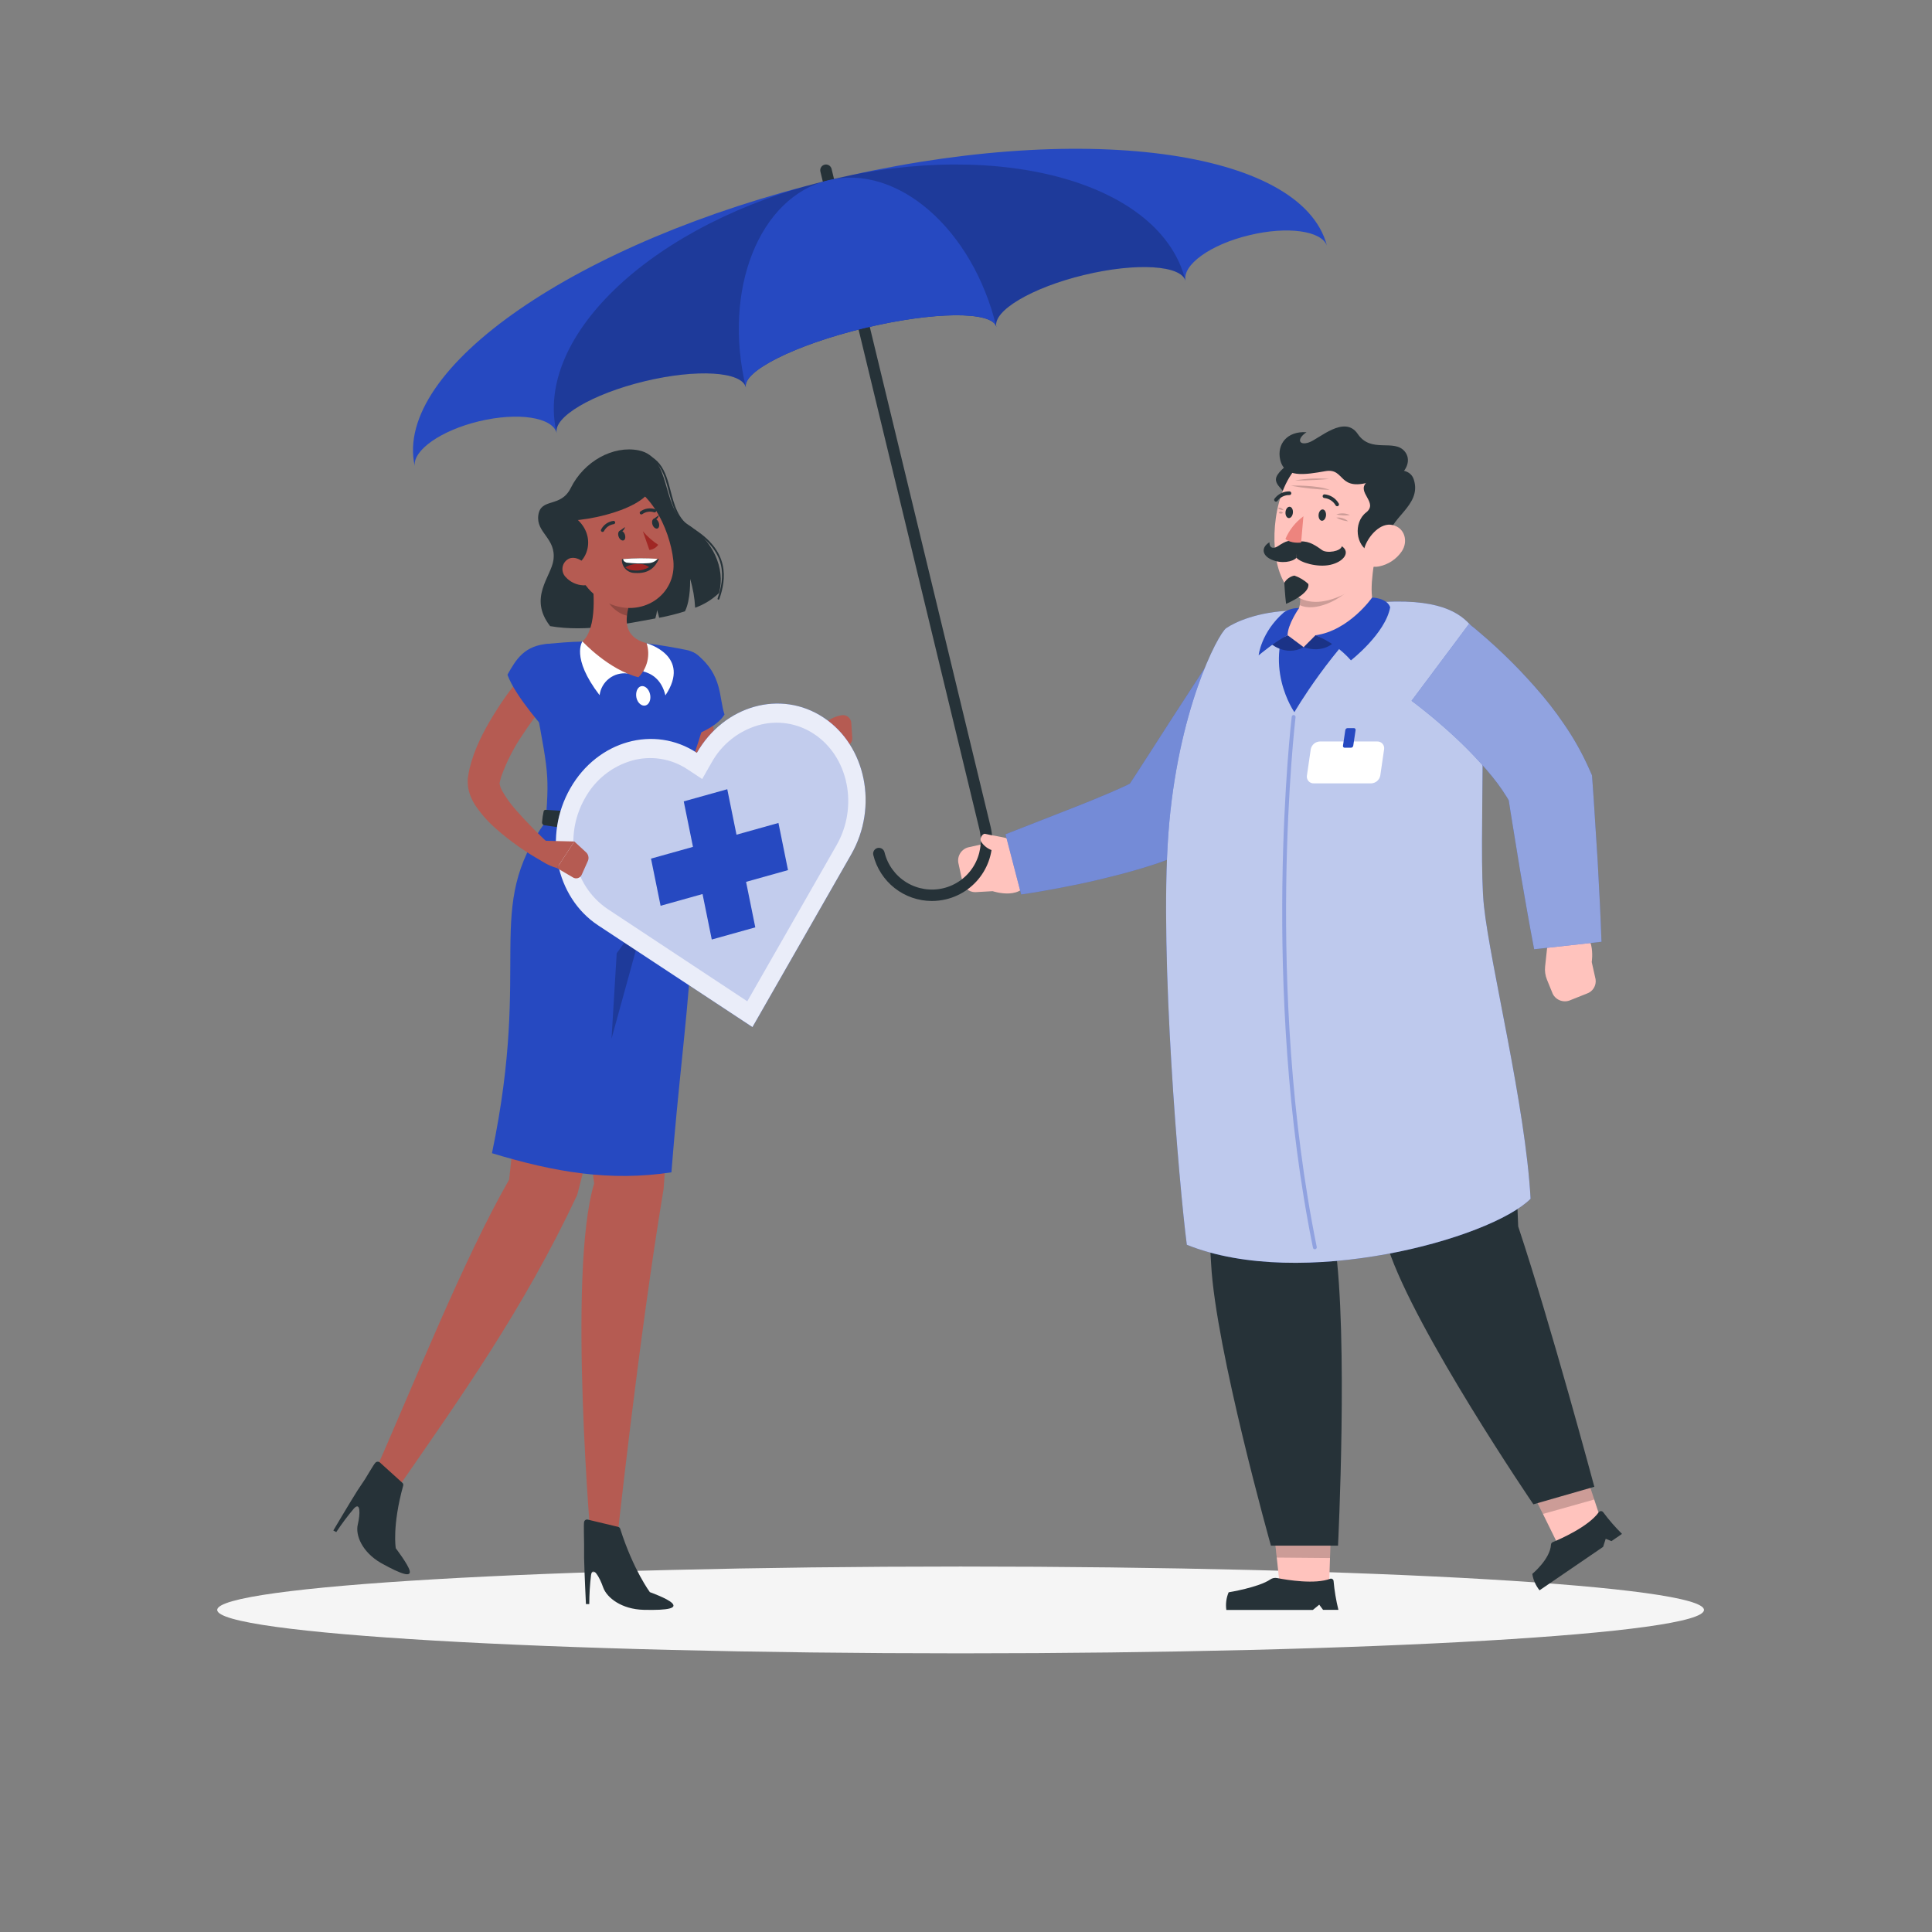 <?xml version="1.0" encoding="utf-8"?>
<svg width="129" height="129" viewBox="0 0 129 129" fill="none" xmlns="http://www.w3.org/2000/svg">
	<rect x="0" y="0" width="129" height="129" fill="#808080" stroke="none"/>
	<path d="M64.139 110.394C91.553 110.394 113.775 109.096 113.775 107.496C113.775 105.895 91.553 104.598 64.139 104.598C36.726 104.598 14.504 105.895 14.504 107.496C14.504 109.096 36.726 110.394 64.139 110.394Z" fill="#F5F5F5"/>
	<path d="M48.012 39.594C47.554 40.03 47.01 40.365 46.414 40.578C46.382 39.925 46.27 39.279 46.079 38.655C46.079 38.655 46.13 40.05 45.733 40.818C45.169 40.997 44.595 41.141 44.013 41.248C43.977 41.074 43.929 40.903 43.87 40.736C43.852 40.926 43.813 41.113 43.755 41.294C41.817 41.648 39.147 42.224 36.732 41.806C35.26 39.912 36.802 38.511 36.953 37.393C37.15 35.928 35.778 35.586 35.944 34.398C36.11 33.21 37.439 33.932 38.107 32.588C38.993 30.796 40.938 29.733 42.638 30.069C44.889 30.517 44.113 33.888 45.851 34.971C47.589 36.054 48.452 37.923 48.012 39.594Z" fill="#263238"/>
	<path d="M47.973 40.037H47.953C47.945 40.035 47.938 40.031 47.932 40.025C47.925 40.02 47.92 40.013 47.917 40.006C47.913 39.998 47.911 39.99 47.911 39.982C47.91 39.974 47.912 39.966 47.914 39.958C48.388 38.581 48.611 36.809 46.094 35.317C45.165 34.764 44.907 33.768 44.653 32.805C44.313 31.502 43.995 30.273 42.032 30.302C42.016 30.3 42.001 30.294 41.989 30.282C41.978 30.271 41.971 30.256 41.97 30.24C41.969 30.232 41.971 30.223 41.973 30.215C41.976 30.207 41.981 30.2 41.986 30.194C41.992 30.188 41.999 30.183 42.007 30.18C42.015 30.177 42.023 30.176 42.032 30.176C44.08 30.148 44.438 31.482 44.776 32.772C45.019 33.712 45.275 34.682 46.158 35.209C48.782 36.766 48.483 38.688 48.032 39.999C48.027 40.01 48.019 40.02 48.009 40.027C47.998 40.034 47.986 40.037 47.973 40.037Z" fill="#263238"/>
	<path d="M45.196 56.572C45.196 56.572 45.093 69.091 44.31 79.374C42.613 89.553 41.126 103.525 41.126 103.525H39.502C39.502 103.525 37.867 84.983 39.671 79.018C38.601 71.369 38.934 56.78 38.934 56.78L45.196 56.572Z" fill="#B55B52"/>
	<path d="M47.339 45.536C47.339 45.654 47.339 45.828 47.339 45.977L47.359 46.445C47.377 46.76 47.405 47.075 47.441 47.385C47.507 48.003 47.615 48.616 47.764 49.22C47.906 49.796 48.105 50.357 48.358 50.894C48.59 51.39 48.905 51.843 49.289 52.233L49.384 52.328C49.34 52.283 49.284 52.254 49.223 52.243C49.192 52.243 49.223 52.259 49.302 52.256C49.514 52.234 49.721 52.18 49.916 52.097C50.439 51.885 50.943 51.628 51.422 51.33C51.934 51.025 52.43 50.687 52.93 50.339C53.429 49.991 53.931 49.627 54.414 49.269C54.531 49.182 54.676 49.141 54.821 49.154C54.966 49.167 55.101 49.233 55.2 49.34C55.299 49.447 55.356 49.586 55.359 49.731C55.362 49.877 55.311 50.019 55.216 50.129C54.791 50.626 54.348 51.074 53.89 51.524C53.431 51.975 52.947 52.397 52.433 52.804C51.901 53.233 51.328 53.61 50.723 53.928C50.358 54.116 49.967 54.249 49.563 54.325C49.282 54.376 48.993 54.37 48.713 54.309C48.345 54.228 48.011 54.034 47.758 53.754L47.856 53.851C47.239 53.32 46.726 52.681 46.34 51.964C45.975 51.293 45.689 50.582 45.488 49.845C45.289 49.136 45.144 48.412 45.055 47.681C45.011 47.321 44.981 46.957 44.96 46.593C44.96 46.412 44.942 46.23 44.94 46.046C44.937 45.861 44.94 45.69 44.94 45.47C44.959 45.164 45.095 44.877 45.321 44.669C45.546 44.462 45.843 44.349 46.15 44.356C46.456 44.362 46.748 44.487 46.965 44.703C47.182 44.92 47.306 45.212 47.313 45.518L47.339 45.536Z" fill="#B55B52"/>
	<path d="M56.905 49.253L56.841 48.268C56.836 48.19 56.814 48.114 56.778 48.045C56.741 47.976 56.691 47.916 56.63 47.867C56.568 47.819 56.498 47.784 56.422 47.765C56.346 47.746 56.268 47.743 56.191 47.756C55.7 47.839 55.25 48.082 54.911 48.447L53.836 49.599L53.641 50.674C54.506 51.099 55.717 50.229 55.717 50.229L56.6 49.793C56.699 49.744 56.781 49.666 56.835 49.57C56.889 49.473 56.913 49.363 56.905 49.253Z" fill="#B55B52"/>
	<path d="M46.56 43.726C48.257 45.091 47.999 46.596 48.375 47.707C47.589 49.038 44.481 49.666 44.481 49.666C44.481 49.666 44.73 42.254 46.56 43.726Z" fill="#2649C1"/>
	<path d="M47.313 45.226C47.569 48.721 45.447 51.37 45.265 55.054L36.443 54.839C36.699 51.255 36.592 51.608 35.332 44.668C35.297 44.477 35.302 44.28 35.346 44.09C35.39 43.901 35.473 43.722 35.589 43.566C35.705 43.409 35.851 43.278 36.02 43.181C36.188 43.084 36.375 43.022 36.569 42.999C37.224 42.925 38.035 42.853 38.888 42.838C40.317 42.775 41.748 42.816 43.171 42.958C44.09 43.068 45.07 43.245 45.818 43.394C46.696 43.56 47.244 44.33 47.313 45.226Z" fill="#2649C1"/>
	<path d="M43.422 46.463C43.457 46.824 43.276 47.116 43.014 47.116C42.753 47.116 42.502 46.826 42.477 46.465C42.451 46.105 42.623 45.81 42.884 45.81C43.145 45.81 43.386 46.102 43.422 46.463Z" fill="white"/>
	<path d="M42.948 44.832C43.542 44.983 44.177 45.39 44.43 46.43C46.202 43.778 43.176 42.951 43.176 42.951L42.948 44.832Z" fill="white"/>
	<path d="M41.906 44.971C41.688 44.942 41.466 44.957 41.254 45.015C41.042 45.072 40.843 45.171 40.669 45.306C40.495 45.441 40.35 45.608 40.241 45.799C40.132 45.99 40.062 46.201 40.035 46.419C38.092 43.89 38.893 42.82 38.893 42.82L41.906 44.971Z" fill="white"/>
	<path d="M39.454 38.02C39.684 39.405 39.884 41.937 38.893 42.83C38.893 42.83 40.639 44.722 42.628 45.221C42.919 44.929 43.123 44.563 43.22 44.163C43.317 43.762 43.301 43.343 43.176 42.95C41.64 42.541 41.722 41.402 42.019 40.339L39.454 38.02Z" fill="#B55B52"/>
	<path opacity="0.2" d="M40.498 38.967L42.019 40.337C41.944 40.587 41.892 40.845 41.865 41.105C41.279 41.002 40.49 40.337 40.447 39.72C40.417 39.468 40.435 39.213 40.498 38.967Z" fill="black"/>
	<path d="M37.828 36.479C38.729 38.601 39.067 39.518 40.557 40.242C42.797 41.333 45.206 39.761 44.958 37.413C44.732 35.299 43.296 32.186 40.862 32.073C40.327 32.047 39.794 32.158 39.313 32.396C38.833 32.634 38.422 32.99 38.118 33.431C37.814 33.873 37.628 34.384 37.577 34.917C37.527 35.451 37.613 35.988 37.828 36.479Z" fill="#B55B52"/>
	<path d="M37.554 34.787C40.437 34.764 44.466 33.322 43.281 31.815C42.674 28.814 37.595 31.938 37.554 34.787Z" fill="#263238"/>
	<path d="M37.989 34.29C39.919 35.37 39.407 37.462 38.184 37.874C36.891 36.323 36.569 34.019 37.989 34.29Z" fill="#263238"/>
	<path d="M41.525 37.339C41.525 37.339 42.18 37.219 43.995 37.321C43.739 37.877 43.327 38.319 42.398 38.258C42.279 38.259 42.161 38.236 42.051 38.19C41.942 38.143 41.843 38.075 41.761 37.989C41.679 37.903 41.616 37.8 41.575 37.688C41.535 37.577 41.517 37.458 41.525 37.339Z" fill="#263238"/>
	<path d="M42.769 37.664C42.413 37.624 42.054 37.7 41.745 37.882C41.908 38.01 42.108 38.082 42.316 38.087C42.672 38.127 43.032 38.049 43.34 37.866C43.177 37.738 42.976 37.667 42.769 37.664Z" fill="#A02724"/>
	<path d="M41.612 37.326C41.612 37.434 41.663 37.498 41.829 37.567C42.315 37.625 42.806 37.637 43.294 37.603C43.531 37.593 43.755 37.49 43.916 37.316C43.149 37.258 42.378 37.262 41.612 37.326Z" fill="white"/>
	<path d="M41.304 35.829C41.366 36.005 41.509 36.115 41.627 36.085C41.745 36.054 41.783 35.867 41.722 35.69C41.66 35.514 41.514 35.404 41.399 35.434C41.284 35.465 41.24 35.652 41.304 35.829Z" fill="#263238"/>
	<path d="M43.568 35.035C43.629 35.212 43.775 35.322 43.89 35.291C44.005 35.26 44.049 35.073 43.985 34.897C43.921 34.72 43.777 34.61 43.662 34.641C43.547 34.672 43.506 34.858 43.568 35.035Z" fill="#263238"/>
	<path d="M43.616 34.669L43.998 34.395C43.998 34.395 43.895 34.805 43.616 34.669Z" fill="#263238"/>
	<path d="M42.923 35.473C43.22 35.82 43.565 36.124 43.947 36.377C43.88 36.473 43.792 36.554 43.69 36.613C43.589 36.673 43.475 36.709 43.358 36.72L42.923 35.473Z" fill="#A02724"/>
	<path d="M37.772 38.532C37.922 38.697 38.103 38.831 38.305 38.925C38.508 39.02 38.726 39.073 38.949 39.082C39.541 39.103 39.697 38.542 39.415 38.058C39.159 37.623 38.553 37.088 38.015 37.29C37.901 37.34 37.8 37.416 37.722 37.514C37.644 37.611 37.591 37.725 37.567 37.847C37.543 37.969 37.549 38.096 37.585 38.215C37.621 38.334 37.685 38.443 37.772 38.532Z" fill="#B55B52"/>
	<path d="M40.26 35.514C40.274 35.511 40.288 35.504 40.299 35.495C40.31 35.486 40.32 35.475 40.327 35.463C40.39 35.34 40.482 35.233 40.595 35.153C40.707 35.072 40.837 35.02 40.974 34.999C41.003 34.996 41.03 34.982 41.049 34.96C41.068 34.938 41.078 34.91 41.077 34.882C41.076 34.867 41.072 34.853 41.066 34.84C41.059 34.827 41.05 34.815 41.039 34.806C41.028 34.796 41.016 34.789 41.002 34.785C40.988 34.78 40.974 34.778 40.959 34.779C40.785 34.802 40.62 34.866 40.476 34.966C40.333 35.066 40.216 35.2 40.135 35.355C40.121 35.381 40.118 35.41 40.126 35.438C40.134 35.466 40.153 35.489 40.178 35.504C40.191 35.511 40.204 35.516 40.218 35.517C40.232 35.519 40.247 35.518 40.26 35.514Z" fill="#263238"/>
	<path d="M43.762 34.198C43.786 34.183 43.804 34.161 43.813 34.134C43.818 34.12 43.819 34.106 43.818 34.091C43.816 34.077 43.812 34.063 43.805 34.05C43.798 34.038 43.789 34.026 43.777 34.018C43.766 34.009 43.753 34.002 43.739 33.998C43.573 33.943 43.396 33.929 43.224 33.957C43.051 33.985 42.888 34.054 42.748 34.16C42.727 34.179 42.715 34.205 42.713 34.233C42.711 34.262 42.72 34.289 42.738 34.311C42.756 34.333 42.782 34.347 42.81 34.35C42.838 34.353 42.867 34.346 42.889 34.328C43.001 34.247 43.131 34.194 43.267 34.173C43.404 34.152 43.544 34.164 43.675 34.208C43.689 34.212 43.705 34.214 43.719 34.212C43.734 34.21 43.749 34.205 43.762 34.198Z" fill="#263238"/>
	<path d="M41.356 35.463L41.735 35.189C41.735 35.189 41.632 35.598 41.356 35.463Z" fill="#263238"/>
	<path d="M42.836 56.874C42.836 56.874 41.192 69.674 38.54 79.786C34.92 87.489 30.658 93.439 26.288 99.754L24.752 98.935C27.75 92.131 30.957 84.072 33.993 78.767C36.19 59.46 35.947 56.882 35.947 56.882L42.836 56.874Z" fill="#B55B52"/>
	<path d="M27.353 104.874C27.255 104.462 26.426 103.377 26.426 103.377C26.426 103.377 26.17 101.905 26.922 99.191C26.931 99.16 26.931 99.126 26.922 99.094C26.913 99.063 26.896 99.034 26.871 99.012L25.366 97.65C25.323 97.614 25.268 97.596 25.211 97.599C25.155 97.602 25.102 97.627 25.064 97.668C24.936 97.801 24.521 98.538 24.373 98.764C24.224 98.989 24.004 99.317 23.861 99.532C23.349 100.341 22.256 102.192 22.256 102.192L22.453 102.297C22.815 101.748 23.209 101.222 23.633 100.72C24.078 100.246 24.058 101.081 23.889 101.795C23.72 102.509 24.176 103.623 25.425 104.355C26.91 105.182 27.455 105.297 27.353 104.874Z" fill="#263238"/>
	<path d="M45.27 55.047C47.139 60.955 45.718 66.953 44.83 78.278C40.734 78.895 37.065 78.278 32.849 76.999C35.558 63.999 32.217 60.758 36.449 54.831L45.27 55.047Z" fill="#2649C1"/>
	<path d="M36.297 54.186C36.247 54.416 36.212 54.648 36.195 54.883C36.186 54.928 36.194 54.974 36.217 55.014C36.24 55.053 36.277 55.083 36.32 55.098C37.27 55.244 42.83 56.053 45.313 55.438C45.349 55.424 45.379 55.398 45.398 55.365C45.417 55.333 45.425 55.294 45.421 55.257C45.421 55.044 45.421 54.711 45.421 54.504C45.421 54.396 45.357 54.307 45.278 54.307C44.41 54.307 39.83 54.327 36.425 54.071C36.394 54.072 36.363 54.084 36.34 54.105C36.316 54.126 36.301 54.155 36.297 54.186Z" fill="#263238"/>
	<path d="M40.806 54.097C41.233 53.984 43.742 54.059 43.97 54.163C44.197 54.268 44.087 55.653 43.885 55.74C43.483 55.92 41.197 55.873 40.785 55.781C40.373 55.689 40.514 54.187 40.806 54.097Z" fill="white"/>
	<path opacity="0.2" d="M40.831 69.357L41.177 63.648L43.148 60.937L40.831 69.357Z" fill="black"/>
	<path d="M36.978 46.25C36.638 46.67 36.264 47.134 35.929 47.592C35.593 48.05 35.248 48.516 34.94 48.992C34.323 49.881 33.827 50.848 33.463 51.867C33.433 51.985 33.397 52.1 33.376 52.21L33.358 52.282C33.358 52.282 33.358 52.295 33.358 52.312C33.383 52.481 33.439 52.643 33.522 52.791C33.78 53.249 34.087 53.678 34.436 54.071C35.201 54.939 36.014 55.764 36.871 56.542L36.886 56.557C36.991 56.656 37.057 56.79 37.07 56.934C37.084 57.078 37.044 57.221 36.959 57.338C36.873 57.455 36.748 57.536 36.607 57.566C36.466 57.597 36.318 57.575 36.192 57.504C35.1 56.898 34.075 56.176 33.136 55.351C32.624 54.907 32.17 54.401 31.784 53.843C31.537 53.488 31.363 53.088 31.272 52.666C31.246 52.528 31.232 52.389 31.231 52.248C31.231 52.177 31.231 52.097 31.231 52.018C31.231 51.939 31.244 51.921 31.251 51.87C31.274 51.683 31.313 51.509 31.349 51.332C31.509 50.675 31.738 50.037 32.03 49.427C32.304 48.848 32.611 48.286 32.951 47.743C33.284 47.205 33.627 46.681 34.001 46.181C34.375 45.682 34.746 45.198 35.184 44.704C35.391 44.478 35.678 44.341 35.985 44.322C36.291 44.303 36.593 44.404 36.827 44.602C37.061 44.801 37.209 45.082 37.24 45.388C37.271 45.693 37.183 45.998 36.993 46.24L36.978 46.25Z" fill="#B55B52"/>
	<path d="M36.679 42.979C35.007 43.079 34.459 44.028 33.883 45.05C34.395 46.506 36.52 48.846 36.52 48.846C36.52 48.846 39.715 42.8 36.679 42.979Z" fill="#2649C1"/>
	<path d="M54.978 47.904C52.133 46.028 48.352 47.087 46.53 50.267C43.683 48.391 39.902 49.45 38.082 52.63C36.261 55.809 37.093 59.911 39.938 61.787L50.242 68.579L56.831 57.059C58.656 53.879 57.824 49.781 54.978 47.904Z" fill="#2649C1"/>
	<path opacity="0.9" d="M54.978 47.904C52.133 46.028 48.352 47.087 46.53 50.267C43.683 48.391 39.902 49.45 38.082 52.63C36.261 55.809 37.093 59.911 39.938 61.787L50.242 68.579L56.831 57.059C58.656 53.879 57.824 49.781 54.978 47.904Z" fill="white"/>
	<path opacity="0.2" d="M40.57 60.694C40.007 60.313 39.525 59.824 39.152 59.255C38.779 58.687 38.523 58.05 38.399 57.381C38.116 55.98 38.353 54.525 39.065 53.285C39.73 52.076 40.847 51.179 42.172 50.792C42.8 50.612 43.459 50.57 44.104 50.67C44.749 50.77 45.364 51.009 45.907 51.37L46.885 52.016L47.51 50.922C48.176 49.712 49.295 48.816 50.62 48.429C51.247 48.249 51.906 48.207 52.55 48.307C53.195 48.407 53.81 48.646 54.353 49.008C56.657 50.526 57.33 53.854 55.858 56.432L49.896 66.856L40.57 60.694Z" fill="#2649C1"/>
	<path d="M50.431 61.92L47.525 62.732L45.654 53.508L48.56 52.697L50.431 61.92Z" fill="#2649C1"/>
	<path d="M44.108 60.479L43.468 57.33L51.977 54.949L52.615 58.098L44.108 60.479Z" fill="#2649C1"/>
	<path d="M36.141 56.132L38.348 56.186L37.188 57.96C37.188 57.96 35.872 57.635 35.534 56.706L36.141 56.132Z" fill="#B55B52"/>
	<path d="M39.262 57.466L38.844 58.4C38.821 58.455 38.786 58.505 38.742 58.545C38.697 58.585 38.644 58.614 38.587 58.631C38.53 58.648 38.469 58.653 38.41 58.644C38.351 58.635 38.295 58.613 38.245 58.579L37.188 57.96L38.348 56.186L39.131 56.908C39.206 56.977 39.258 57.067 39.282 57.167C39.305 57.266 39.298 57.37 39.262 57.466Z" fill="#B55B52"/>
	<path d="M44.881 107.043C44.571 106.725 43.391 106.308 43.391 106.308C43.391 106.308 42.287 104.826 41.412 102.081C41.401 102.049 41.383 102.019 41.358 101.996C41.333 101.973 41.302 101.956 41.269 101.948L39.256 101.467C39.229 101.459 39.2 101.456 39.172 101.46C39.144 101.463 39.117 101.473 39.092 101.488C39.068 101.503 39.047 101.523 39.031 101.547C39.016 101.571 39.005 101.598 39 101.626C38.967 101.802 39 102.811 39 103.082C39 103.354 39 103.743 39 104.001C39.018 104.956 39.123 107.104 39.123 107.104H39.346C39.347 106.453 39.387 105.802 39.466 105.156C39.576 104.526 40.022 105.271 40.27 105.983C40.519 106.695 41.519 107.452 42.974 107.488C44.684 107.529 45.196 107.373 44.881 107.043Z" fill="#263238"/>
	<path d="M84.971 101.403L88.887 101.439L88.739 106.062L85.467 106.034L84.971 101.403Z" fill="#FFC3BD"/>
	<path opacity="0.2" d="M84.973 101.403L88.89 101.441L88.805 104.03L85.249 103.999L84.973 101.403Z" fill="black"/>
	<path d="M89.128 82.997C90.495 76.917 92.758 70.496 90.375 65.041L79.5 65.99C79.5 65.99 80.578 78.931 80.867 84.4C81.169 90.085 84.86 103.203 84.86 103.203H89.34C89.34 103.203 90.032 89.292 89.128 82.997Z" fill="#263238"/>
	<path d="M89.366 107.491H88.342L88.086 107.145L87.659 107.496H81.883C81.826 107.097 81.879 106.689 82.037 106.318C82.037 106.318 84.041 105.993 84.817 105.461C84.883 105.415 84.957 105.384 85.035 105.368C85.114 105.352 85.194 105.352 85.273 105.368C85.972 105.502 87.82 105.801 88.821 105.412C88.846 105.405 88.871 105.403 88.897 105.407C88.922 105.411 88.947 105.42 88.968 105.435C88.989 105.449 89.007 105.468 89.02 105.49C89.033 105.513 89.041 105.537 89.043 105.563C89.101 106.213 89.209 106.857 89.366 107.491Z" fill="#263238"/>
	<path d="M101.859 98.72L105.632 97.663L107.086 102.053L103.935 102.942L101.859 98.72Z" fill="#FFC3BD"/>
	<path opacity="0.2" d="M101.861 98.723L105.635 97.663L106.449 100.123L103.024 101.086L101.861 98.723Z" fill="black"/>
	<path d="M101.37 81.888C101.15 75.954 100.779 67.079 98.554 64.542L86.376 65.368C86.376 65.368 90.925 77.994 92.679 83.329C94.504 88.877 102.384 100.443 102.384 100.443L106.454 99.273C106.454 99.273 103.564 88.49 101.37 81.888Z" fill="#263238"/>
	<path d="M68.356 56.905L68.691 58.52C68.435 60.233 66.28 59.504 66.28 59.504L65.11 59.57C64.902 59.569 64.702 59.494 64.545 59.358C64.388 59.222 64.284 59.035 64.252 58.83L64.009 57.704C63.944 57.475 63.971 57.23 64.085 57.021C64.198 56.812 64.389 56.656 64.616 56.585L65.614 56.362C65.904 56.298 66.206 56.306 66.492 56.385L68.356 56.905Z" fill="#FFC3BD"/>
	<path d="M62.217 60.159C61.316 60.157 60.442 59.854 59.734 59.297C59.026 58.74 58.525 57.962 58.31 57.087C58.286 56.988 58.303 56.883 58.356 56.796C58.409 56.709 58.494 56.646 58.593 56.622C58.693 56.598 58.797 56.614 58.884 56.667C58.971 56.72 59.034 56.806 59.058 56.905C59.262 57.745 59.791 58.47 60.529 58.92C61.267 59.37 62.154 59.509 62.994 59.305C63.834 59.101 64.559 58.572 65.009 57.834C65.459 57.096 65.598 56.209 65.394 55.369L54.778 11.457C54.754 11.358 54.77 11.254 54.824 11.167C54.877 11.08 54.963 11.018 55.062 10.994C55.161 10.97 55.266 10.987 55.352 11.04C55.439 11.093 55.501 11.179 55.525 11.278L66.139 55.182C66.264 55.696 66.287 56.23 66.205 56.753C66.124 57.276 65.94 57.778 65.664 58.23C65.389 58.681 65.027 59.074 64.599 59.386C64.171 59.698 63.686 59.922 63.172 60.046C62.859 60.121 62.539 60.159 62.217 60.159Z" fill="#263238"/>
	<path d="M27.69 31.116C27.573 30.058 29.439 28.745 31.968 28.133C34.587 27.501 36.912 27.857 37.173 28.929C36.917 27.857 39.533 26.305 43.025 25.461C46.517 24.616 49.548 24.8 49.804 25.873C49.548 24.8 53.078 23.029 57.694 21.912C62.309 20.796 66.27 20.758 66.528 21.831C66.272 20.758 68.886 19.206 72.378 18.362C75.87 17.517 78.903 17.701 79.162 18.774C78.906 17.701 80.816 16.321 83.427 15.702C85.956 15.09 88.224 15.402 88.6 16.401C86.898 9.947 72.048 7.994 55.305 12.049C38.563 16.104 26.252 24.598 27.69 31.116Z" fill="#2649C1"/>
	<path opacity="0.2" d="M37.173 28.929C36.917 27.857 39.533 26.305 43.025 25.46C46.517 24.616 49.548 24.8 49.804 25.873C49.548 24.8 53.078 23.029 57.694 21.912C62.309 20.796 66.27 20.758 66.528 21.831C66.272 20.758 68.886 19.206 72.378 18.362C75.87 17.517 78.903 17.701 79.162 18.774C77.585 12.246 66.905 9.225 55.305 12.031C43.706 14.836 35.593 22.399 37.173 28.929Z" fill="black"/>
	<path d="M49.804 25.873C49.548 24.8 53.078 23.029 57.694 21.912C62.309 20.796 66.27 20.758 66.528 21.831C64.956 15.3 59.929 10.922 55.313 12.031C50.697 13.139 48.232 19.342 49.804 25.873Z" fill="#2649C1"/>
	<path d="M68.748 57.092C68.049 55.858 66.779 55.93 65.778 55.676C65.609 55.633 65.34 56.017 65.548 56.257C65.662 56.415 65.808 56.548 65.975 56.649C66.142 56.75 66.327 56.816 66.52 56.844C66.569 57.284 67.132 58.436 68.376 58.31C68.645 57.964 68.777 57.53 68.748 57.092Z" fill="#FFC3BD"/>
	<path d="M86.552 46.952C86.02 47.751 85.472 48.524 84.927 49.304C84.382 50.085 83.823 50.856 83.258 51.624C82.129 53.16 80.974 54.683 79.758 56.201L79.246 56.849L78.767 57.056C78.511 57.166 78.255 57.281 78.017 57.376L77.316 57.632C76.865 57.781 76.418 57.926 75.98 58.052C75.104 58.308 74.236 58.528 73.376 58.733C72.516 58.938 71.651 59.117 70.791 59.281C69.93 59.445 69.07 59.598 68.184 59.724L67.138 55.704L71.858 53.856C72.639 53.554 73.394 53.231 74.149 52.917C74.523 52.758 74.876 52.594 75.227 52.433L75.713 52.177L76.128 51.946L75.13 52.801C76.141 51.265 77.15 49.681 78.163 48.106L79.699 45.741C80.211 44.958 80.723 44.161 81.235 43.391L86.552 46.952Z" fill="#2649C1"/>
	<g opacity="0.6">
		<path opacity="0.6" d="M86.552 46.952C86.02 47.751 85.472 48.524 84.927 49.304C84.382 50.085 83.823 50.856 83.258 51.624C82.129 53.16 80.974 54.683 79.758 56.201L79.246 56.849L78.767 57.056C78.511 57.166 78.255 57.281 78.017 57.376L77.316 57.632C76.865 57.781 76.418 57.926 75.98 58.052C75.104 58.308 74.236 58.528 73.376 58.733C72.516 58.938 71.651 59.117 70.791 59.281C69.93 59.445 69.07 59.598 68.184 59.724L67.138 55.704L71.858 53.856C72.639 53.554 73.394 53.231 74.149 52.917C74.523 52.758 74.876 52.594 75.227 52.433L75.713 52.177L76.128 51.946L75.13 52.801C76.141 51.265 77.15 49.681 78.163 48.106L79.699 45.741C80.211 44.958 80.723 44.161 81.235 43.391L86.552 46.952Z" fill="white"/>
	</g>
	<path d="M83.975 41.266C87.553 40.596 91.195 40.324 94.834 40.457C95.333 40.486 95.82 40.615 96.267 40.839C96.714 41.062 97.11 41.375 97.432 41.757C97.754 42.139 97.995 42.582 98.139 43.061C98.283 43.539 98.329 44.041 98.272 44.538C97.356 53.18 99.114 63.338 99.091 65.033C99.091 65.033 83.219 71.569 78.972 66.618C76.924 56.316 79.873 47.346 81.251 43.596C81.467 43.006 81.831 42.482 82.308 42.074C82.785 41.666 83.359 41.388 83.975 41.266Z" fill="#2649C1"/>
	<path d="M98.408 42.006C97.724 41.13 96.508 39.978 92.43 40.188C88.892 43.286 86.427 47.551 86.427 47.551C86.427 47.551 84.179 44.374 86.312 40.767C83.964 40.831 82.428 41.558 81.875 41.942C81.323 42.326 78.611 47.487 78.012 55.679C77.413 63.871 78.732 79.19 79.244 83.114C86.88 86.186 99.509 82.73 102.197 80.042C101.856 73.814 99.511 64.47 99.084 60.502C98.656 56.534 99.516 43.734 98.408 42.006Z" fill="#2649C1"/>
	<path opacity="0.7" d="M98.408 42.006C97.724 41.13 96.508 39.978 92.43 40.188C88.892 43.286 86.427 47.551 86.427 47.551C86.427 47.551 84.179 44.374 86.312 40.767C83.964 40.831 82.428 41.558 81.875 41.942C81.323 42.326 78.611 47.487 78.012 55.679C77.413 63.871 78.732 79.19 79.244 83.114C86.88 86.186 99.509 82.73 102.197 80.042C101.856 73.814 99.511 64.47 99.084 60.502C98.656 56.534 99.516 43.734 98.408 42.006Z" fill="white"/>
	<path d="M85.738 41.737C85.934 41.256 86.287 40.856 86.739 40.6C86.874 40.128 86.841 39.623 86.647 39.172L91.836 36.988C91.562 38.793 91.352 40.219 92.092 41.018C91.099 41.752 89.276 43.078 87.174 43.209C85.073 43.34 85.464 42.508 85.738 41.737Z" fill="#FFC3BD"/>
	<path opacity="0.2" d="M86.704 39.338L90.692 38.739C89.561 40.193 87.705 40.869 86.791 40.403C86.853 40.047 86.823 39.68 86.704 39.338Z" fill="black"/>
	<path d="M87.044 43.214L87.845 42.41L89.064 42.889C89.064 42.889 88.383 43.657 87.044 43.214Z" fill="#2649C1"/>
	<path opacity="0.3" d="M87.044 43.214L87.845 42.41L89.064 42.889C89.064 42.889 88.383 43.657 87.044 43.214Z" fill="black"/>
	<path d="M86.558 36.184C85.51 36.018 85.022 34.505 85.708 33.665C86.394 32.826 84.766 32.503 85.306 31.694C85.846 30.885 87.395 30.074 88.339 30.819C89.284 31.564 87.139 33.768 87.602 35.073C87.273 35.462 86.925 35.832 86.558 36.184Z" fill="#263238"/>
	<path d="M92.63 34.17C92.231 36.712 91.905 38.429 90.326 39.369C87.177 41.235 85.539 39.674 85.17 37.065C84.837 34.712 85.544 30.952 88.145 30.194C88.719 30.027 89.327 30.008 89.911 30.14C90.495 30.271 91.036 30.548 91.484 30.945C91.931 31.342 92.272 31.846 92.472 32.41C92.672 32.974 92.727 33.579 92.63 34.17Z" fill="#FFC3BD"/>
	<path d="M91.496 36.863C90.51 36.476 90.354 34.889 91.212 34.221C92.069 33.553 90.544 32.882 91.248 32.206C91.952 31.53 94.02 30.87 94.396 32.009C94.988 33.801 92.587 34.63 92.755 36.005C92.351 36.313 91.93 36.599 91.496 36.863Z" fill="#263238"/>
	<path d="M91.747 32.099C89.282 32.949 89.868 31.218 88.496 31.459C87.124 31.699 85.757 31.935 85.477 30.691C85.25 29.687 85.915 28.771 87.236 28.86C86.553 29.316 86.724 29.769 87.397 29.541C88.071 29.313 89.771 27.667 90.659 28.978C91.547 30.289 93.076 29.283 93.79 30.138C94.504 30.993 93.36 32.426 91.747 32.099Z" fill="#263238"/>
	<path d="M85.754 38.913C85.826 38.79 85.923 38.683 86.039 38.6C86.155 38.517 86.287 38.46 86.427 38.432C86.772 38.551 87.089 38.741 87.356 38.99C87.484 39.61 86.076 40.234 85.871 40.319C85.8 39.766 85.754 38.913 85.754 38.913Z" fill="#263238"/>
	<path opacity="0.2" d="M89.228 34.349C89.374 34.296 89.529 34.272 89.684 34.279C89.839 34.286 89.991 34.324 90.132 34.39C89.83 34.434 89.524 34.42 89.228 34.349Z" fill="black"/>
	<path opacity="0.2" d="M89.228 34.564C89.368 34.545 89.511 34.557 89.647 34.599C89.783 34.64 89.908 34.71 90.014 34.805C89.737 34.782 89.469 34.7 89.228 34.564Z" fill="black"/>
	<path opacity="0.2" d="M85.703 34.052C85.703 34.052 85.493 33.796 85.336 33.939C85.439 34.023 85.57 34.063 85.703 34.052Z" fill="black"/>
	<path opacity="0.2" d="M85.664 34.252C85.664 34.252 85.493 34.026 85.383 34.252C85.424 34.279 85.473 34.294 85.523 34.294C85.573 34.294 85.622 34.279 85.664 34.252Z" fill="black"/>
	<path opacity="0.2" d="M86.471 32.083C87.219 31.945 87.982 31.911 88.739 31.981C87.482 32.099 86.471 32.083 86.471 32.083Z" fill="black"/>
	<path opacity="0.2" d="M86.179 32.426C86.179 32.426 87.912 32.365 88.78 32.708C87.906 32.684 87.037 32.59 86.179 32.426Z" fill="black"/>
	<path d="M93.605 36.801C93.427 37.066 93.198 37.292 92.932 37.468C92.665 37.644 92.367 37.765 92.054 37.825C91.212 37.982 90.858 37.211 91.148 36.453C91.404 35.772 92.172 34.871 92.983 35.056C93.795 35.24 94.038 36.138 93.605 36.801Z" fill="#FFC3BD"/>
	<path d="M88.537 34.42C88.516 34.628 88.391 34.784 88.255 34.771C88.119 34.758 88.025 34.577 88.043 34.369C88.06 34.162 88.188 34.003 88.327 34.016C88.465 34.029 88.557 34.218 88.537 34.42Z" fill="#263238"/>
	<path d="M86.327 34.241C86.307 34.449 86.181 34.605 86.046 34.592C85.91 34.579 85.815 34.398 85.833 34.19C85.851 33.983 85.979 33.824 86.117 33.837C86.256 33.85 86.348 34.032 86.327 34.241Z" fill="#263238"/>
	<path d="M88.27 36.727C88.598 36.968 89.53 36.812 89.594 36.471C90.195 36.881 89.704 37.518 88.826 37.713C87.948 37.907 86.808 37.551 86.558 37.234L86.588 36.182C87.254 36.056 87.692 36.307 88.27 36.727Z" fill="#263238"/>
	<path d="M85.334 36.464C84.978 36.699 84.748 36.548 84.761 36.208C84.203 36.545 84.249 37.078 84.901 37.367C85.554 37.656 86.309 37.523 86.568 37.239L86.629 36.2C86.128 36.01 85.872 36.11 85.334 36.464Z" fill="#263238"/>
	<path d="M87.029 34.474L86.875 36.225C86.875 36.225 86.194 36.318 85.828 35.985C86.085 35.382 86.5 34.861 87.029 34.474Z" fill="#ED847E"/>
	<path d="M89.287 33.801C89.308 33.801 89.33 33.795 89.348 33.783C89.376 33.766 89.395 33.738 89.402 33.707C89.409 33.675 89.404 33.642 89.386 33.614C89.288 33.445 89.151 33.301 88.987 33.196C88.822 33.09 88.634 33.026 88.439 33.007C88.423 33.007 88.407 33.009 88.392 33.015C88.377 33.02 88.364 33.029 88.352 33.04C88.34 33.051 88.331 33.064 88.324 33.079C88.318 33.093 88.314 33.109 88.314 33.125C88.313 33.141 88.316 33.157 88.321 33.173C88.327 33.188 88.335 33.202 88.346 33.214C88.357 33.225 88.37 33.235 88.385 33.242C88.4 33.249 88.415 33.253 88.432 33.253C88.586 33.27 88.734 33.323 88.864 33.408C88.994 33.493 89.102 33.608 89.179 33.742C89.19 33.761 89.206 33.776 89.225 33.786C89.244 33.797 89.265 33.802 89.287 33.801Z" fill="#263238"/>
	<path d="M85.188 33.496C85.209 33.498 85.229 33.494 85.248 33.486C85.267 33.477 85.283 33.464 85.296 33.448C85.386 33.324 85.506 33.224 85.643 33.155C85.781 33.087 85.933 33.053 86.087 33.056C86.103 33.057 86.119 33.056 86.135 33.051C86.15 33.046 86.164 33.038 86.177 33.028C86.189 33.017 86.199 33.004 86.207 32.99C86.214 32.975 86.219 32.96 86.22 32.943C86.222 32.911 86.211 32.879 86.19 32.854C86.169 32.829 86.139 32.814 86.107 32.81C85.913 32.804 85.72 32.846 85.544 32.93C85.369 33.015 85.217 33.141 85.101 33.297C85.081 33.322 85.072 33.355 85.076 33.387C85.08 33.419 85.096 33.448 85.121 33.468C85.141 33.483 85.164 33.493 85.188 33.496Z" fill="#263238"/>
	<path d="M103.374 62.616L104.91 62.017C106.643 62.002 106.28 64.234 106.28 64.234L106.536 65.379C106.569 65.583 106.528 65.792 106.42 65.969C106.313 66.146 106.146 66.279 105.949 66.344L104.877 66.771C104.662 66.873 104.416 66.886 104.192 66.808C103.968 66.731 103.782 66.569 103.676 66.357L103.29 65.409C103.178 65.134 103.136 64.835 103.167 64.539L103.374 62.616Z" fill="#FFC3BD"/>
	<path d="M98.085 41.663L98.421 41.919L98.723 42.175C98.92 42.339 99.109 42.505 99.299 42.671C99.678 43.007 100.049 43.345 100.412 43.695C101.139 44.389 101.838 45.124 102.514 45.892C102.856 46.276 103.186 46.672 103.505 47.08C103.824 47.488 104.135 47.914 104.437 48.36C105.067 49.274 105.613 50.243 106.07 51.255L106.298 51.767L106.326 52.146C106.395 53.037 106.449 53.938 106.505 54.826L106.677 57.507C106.774 59.299 106.871 61.091 106.933 62.883L102.435 63.382C102.097 61.626 101.797 59.864 101.493 58.106L101.063 55.466C100.919 54.586 100.776 53.705 100.645 52.824L100.901 53.715C100.538 53.064 100.118 52.446 99.647 51.867C99.15 51.255 98.603 50.651 98.019 50.06C97.435 49.468 96.813 48.897 96.173 48.344C95.854 48.065 95.529 47.792 95.198 47.528L94.706 47.139L94.463 46.952L94.251 46.793L98.085 41.663Z" fill="#2649C1"/>
	<g opacity="0.7">
		<path opacity="0.7" d="M98.085 41.663L98.421 41.919L98.723 42.175C98.92 42.339 99.109 42.505 99.299 42.671C99.678 43.007 100.049 43.345 100.412 43.695C101.139 44.389 101.838 45.124 102.514 45.892C102.856 46.276 103.186 46.672 103.505 47.08C103.824 47.488 104.135 47.914 104.437 48.36C105.067 49.274 105.613 50.243 106.07 51.255L106.298 51.767L106.326 52.146C106.395 53.037 106.449 53.938 106.505 54.826L106.677 57.507C106.774 59.299 106.871 61.091 106.933 62.883L102.435 63.382C102.097 61.626 101.797 59.864 101.493 58.106L101.063 55.466C100.919 54.586 100.776 53.705 100.645 52.824L100.901 53.715C100.538 53.064 100.118 52.446 99.647 51.867C99.15 51.255 98.603 50.651 98.019 50.06C97.435 49.468 96.813 48.897 96.173 48.344C95.854 48.065 95.529 47.792 95.198 47.528L94.706 47.139L94.463 46.952L94.251 46.793L98.085 41.663Z" fill="white"/>
	</g>
	<path d="M91.616 39.899C91.616 39.899 90.08 42.103 87.845 42.416C88.748 42.788 89.555 43.361 90.203 44.092C90.203 44.092 92.507 42.3 92.822 40.544C92.599 39.912 91.616 39.899 91.616 39.899Z" fill="#2649C1"/>
	<path opacity="0.3" d="M87.792 83.414C87.762 83.414 87.733 83.404 87.71 83.386C87.687 83.367 87.672 83.341 87.666 83.311C84.133 65.885 86.228 48.035 86.248 47.855C86.25 47.839 86.255 47.822 86.264 47.808C86.272 47.793 86.283 47.78 86.296 47.769C86.31 47.759 86.325 47.751 86.341 47.747C86.358 47.742 86.374 47.741 86.391 47.743C86.408 47.745 86.424 47.75 86.439 47.758C86.454 47.767 86.467 47.778 86.477 47.791C86.488 47.804 86.496 47.82 86.5 47.836C86.505 47.852 86.506 47.869 86.504 47.886C86.484 48.065 84.394 65.875 87.92 83.26C87.926 83.293 87.919 83.328 87.9 83.356C87.882 83.384 87.853 83.404 87.82 83.411L87.792 83.414Z" fill="#2649C1"/>
	<path d="M91.568 52.305H87.715C87.649 52.307 87.583 52.294 87.522 52.267C87.462 52.24 87.408 52.2 87.365 52.15C87.321 52.099 87.29 52.04 87.273 51.976C87.255 51.912 87.252 51.845 87.264 51.78L87.52 50.021C87.549 49.88 87.624 49.752 87.734 49.659C87.844 49.566 87.983 49.513 88.127 49.509H91.967C92.032 49.508 92.096 49.52 92.156 49.547C92.216 49.573 92.269 49.611 92.311 49.66C92.354 49.709 92.386 49.767 92.404 49.829C92.423 49.891 92.427 49.957 92.418 50.021L92.162 51.78C92.136 51.922 92.064 52.051 91.956 52.146C91.848 52.241 91.711 52.297 91.568 52.305Z" fill="white"/>
	<path d="M90.203 49.926H89.786C89.769 49.927 89.752 49.924 89.737 49.917C89.721 49.91 89.707 49.9 89.696 49.888C89.685 49.875 89.677 49.86 89.673 49.843C89.668 49.827 89.668 49.81 89.671 49.793L89.827 48.749C89.833 48.712 89.851 48.679 89.879 48.654C89.907 48.63 89.943 48.616 89.98 48.616H90.398C90.415 48.615 90.431 48.618 90.447 48.625C90.462 48.632 90.476 48.642 90.487 48.655C90.498 48.667 90.506 48.682 90.511 48.699C90.515 48.715 90.516 48.732 90.513 48.749L90.357 49.793C90.351 49.83 90.332 49.863 90.304 49.888C90.276 49.912 90.24 49.926 90.203 49.926Z" fill="#2649C1"/>
	<path d="M87.044 43.214L85.982 42.423L84.766 42.907C84.766 42.907 85.808 43.89 87.044 43.214Z" fill="#2649C1"/>
	<path opacity="0.3" d="M87.044 43.214L85.982 42.423L84.766 42.907C84.766 42.907 85.808 43.89 87.044 43.214Z" fill="black"/>
	<path d="M86.74 40.6C86.74 40.6 85.972 41.691 85.972 42.423C85.204 42.776 84.041 43.757 84.041 43.757C84.041 43.757 84.192 42.221 85.731 40.882C86.031 40.689 86.383 40.59 86.74 40.6Z" fill="#2649C1"/>
	<path d="M108.302 102.419L107.598 102.901L107.214 102.744L107.04 103.285L102.796 106.185C102.541 105.869 102.374 105.491 102.312 105.089C102.312 105.089 103.505 104.106 103.559 103.139C103.56 103.102 103.572 103.067 103.592 103.038C103.612 103.008 103.641 102.984 103.674 102.97C104.158 102.77 106.052 101.946 106.746 100.975C106.763 100.951 106.786 100.931 106.812 100.918C106.838 100.904 106.867 100.897 106.897 100.897C106.927 100.897 106.956 100.904 106.982 100.918C107.008 100.931 107.031 100.951 107.048 100.975C107.429 101.488 107.848 101.97 108.302 102.419Z" fill="#263238"/>
</svg>
